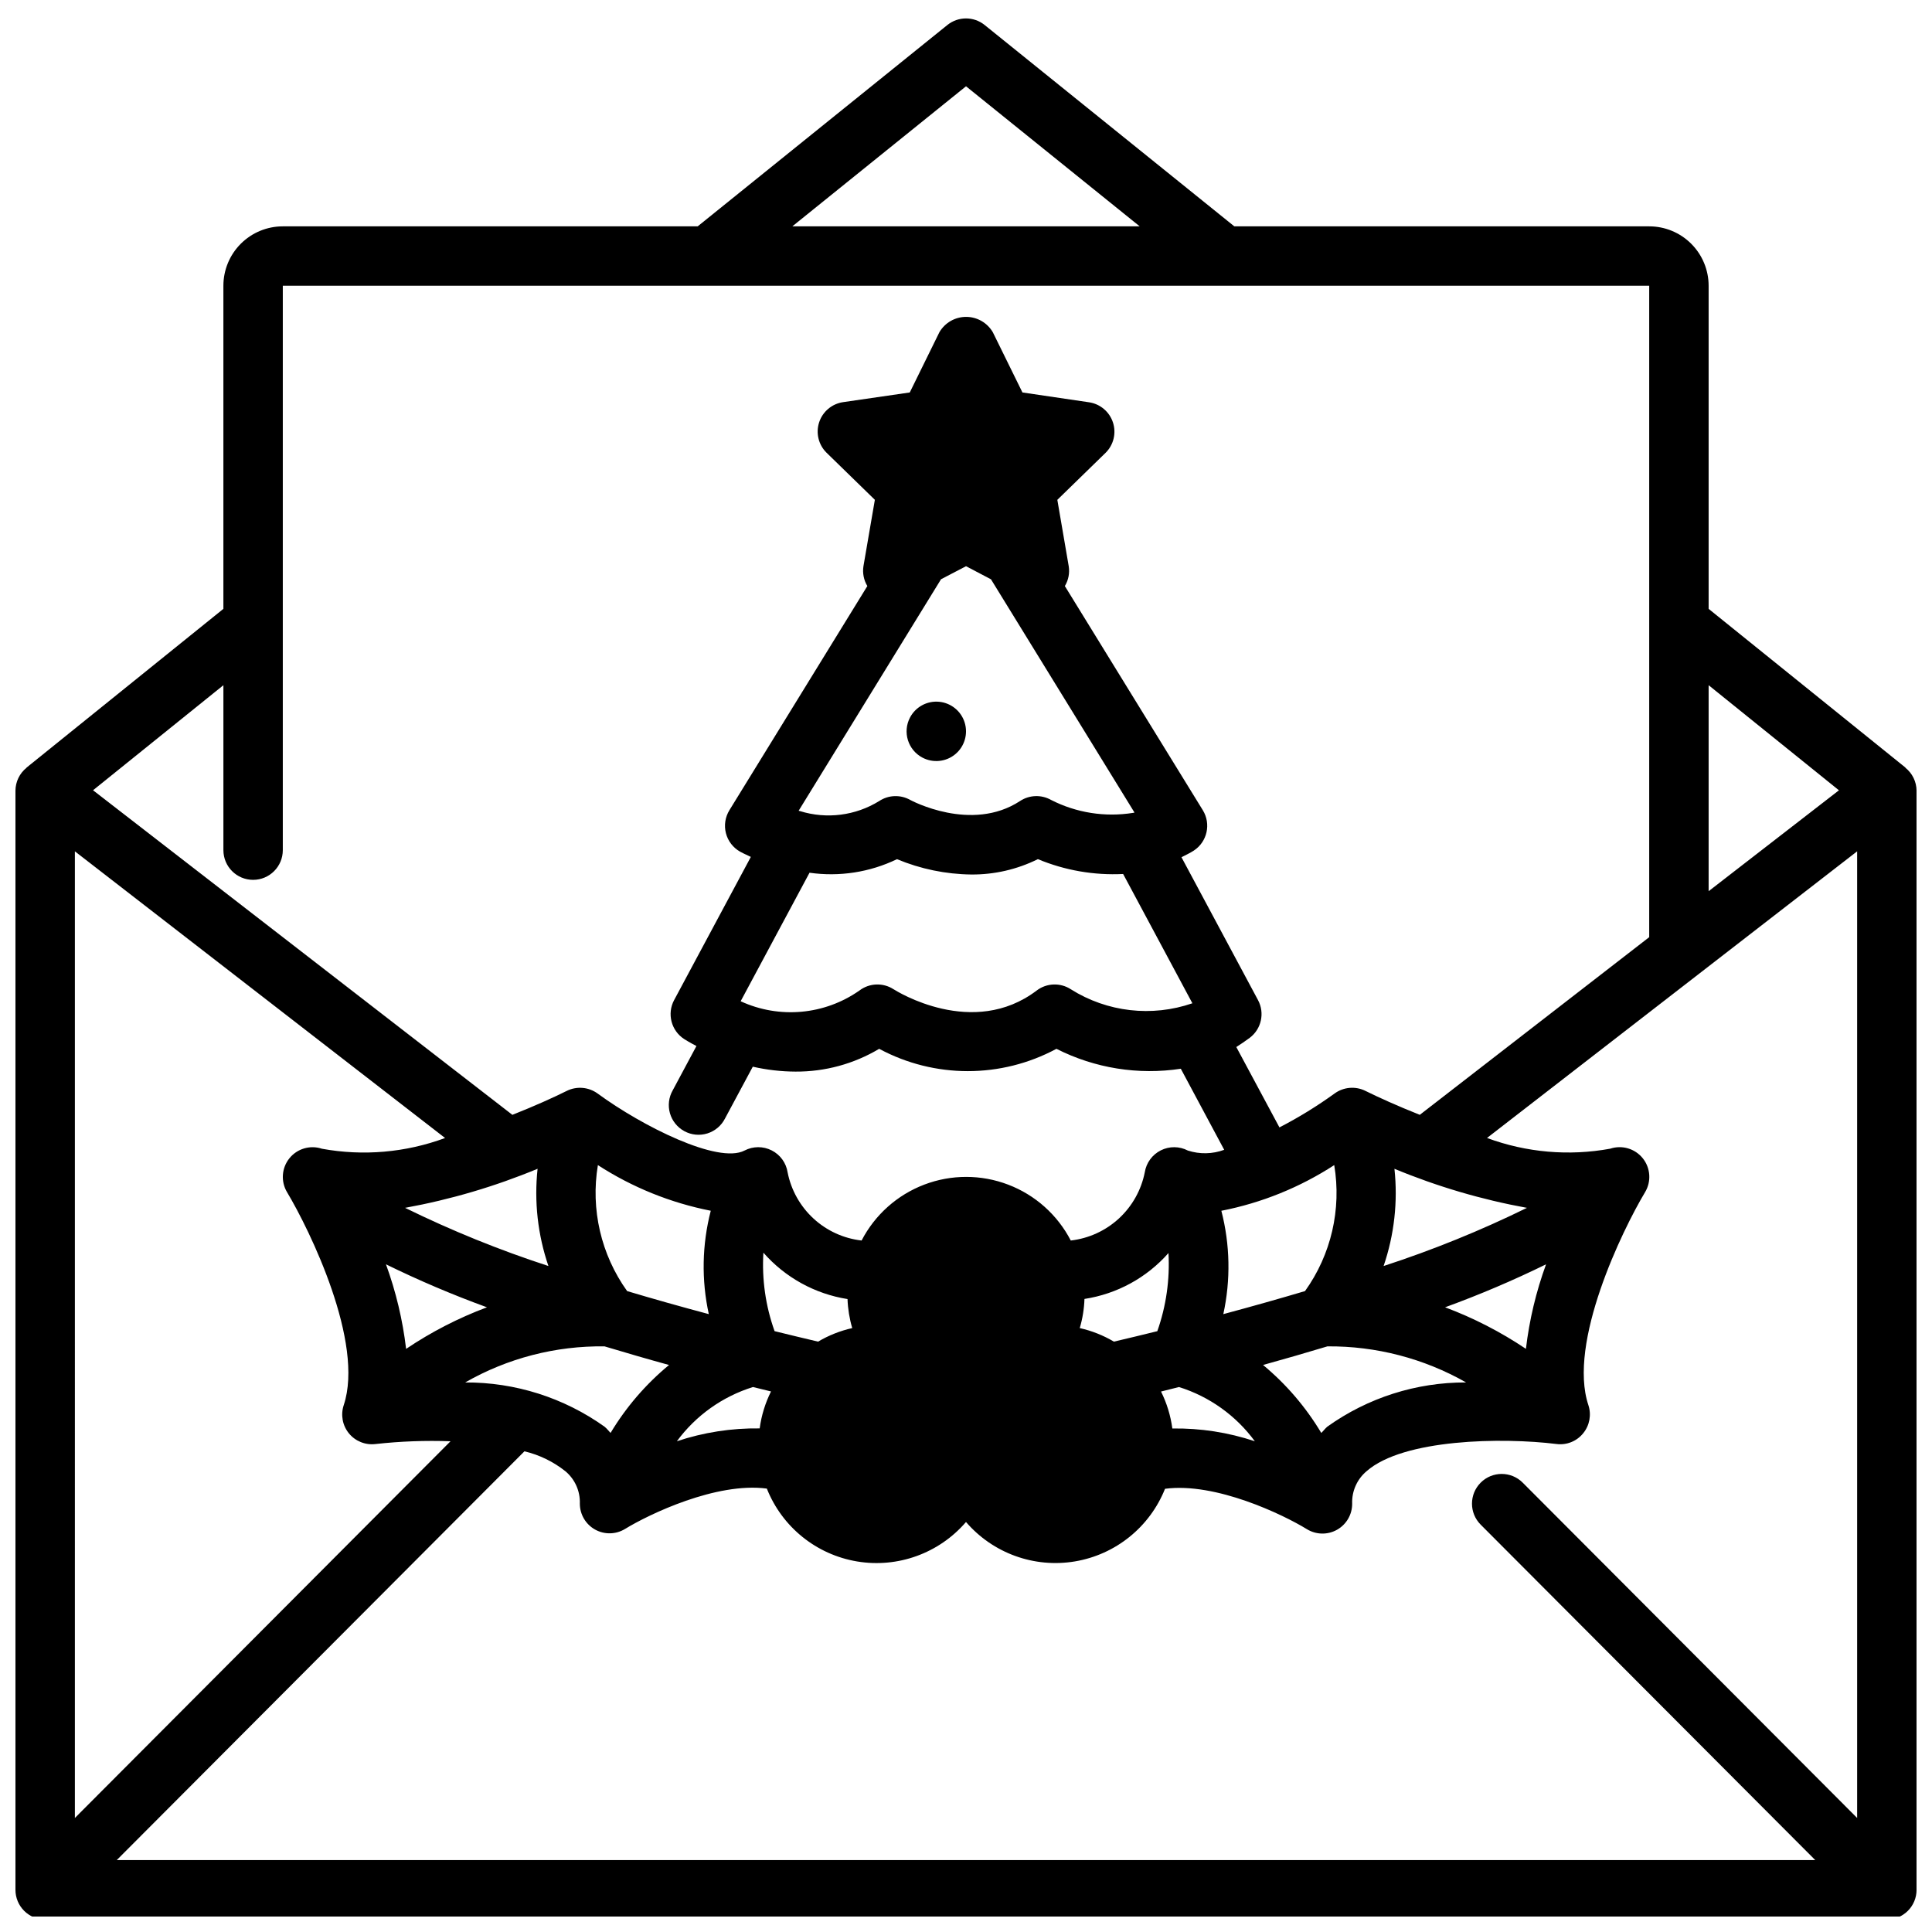 <?xml version="1.0" encoding="UTF-8"?>
<!-- Uploaded to: SVG Repo, www.svgrepo.com, Generator: SVG Repo Mixer Tools -->
<svg width="800px" height="800px" version="1.1" viewBox="144 144 512 512" xmlns="http://www.w3.org/2000/svg">
 <defs>
  <clipPath id="a">
   <path d="m148.09 148.09h503.81v503.81h-503.81z"/>
  </clipPath>
 </defs>
 <path d="m388.46 344.78c2.82 1.484 6.254 1.125 8.703-0.91 2.449-2.035 3.43-5.348 2.484-8.391-0.941-3.039-3.625-5.211-6.797-5.504-3.172-0.289-6.207 1.359-7.688 4.176-2.023 3.848-0.547 8.602 3.297 10.629z"/>
 <g clip-path="url(#a)">
  <path d="m648.98 347.43-52.176-42.078v-85.621c0-4.176-1.66-8.18-4.613-11.133s-6.957-4.613-11.133-4.613h-109.95l-66.164-53.355c-2.883-2.328-7-2.328-9.887 0l-66.164 53.355h-109.95c-4.176 0-8.18 1.66-11.133 4.613s-4.609 6.957-4.609 11.133v85.621l-52.176 42.078v0.039c-1.844 1.484-2.918 3.719-2.93 6.086v291.27c0 2.086 0.828 4.09 2.305 5.566 1.477 1.473 3.481 2.305 5.566 2.305h488.07c2.086 0 4.09-0.832 5.566-2.305 1.477-1.477 2.305-3.481 2.305-5.566v-291.27c-0.016-2.375-1.105-4.613-2.957-6.094zm-52.176-21.844 34.535 27.852-34.535 26.738zm-196.8-158.72 46.027 37.117h-92.055zm-196.8 158.72v43.711c0 4.348 3.523 7.871 7.871 7.871 4.348 0 7.871-3.523 7.871-7.871v-149.57h362.11v172.63l-60.797 47.082c-5.953-2.363-11.02-4.668-14.406-6.344h0.004c-2.644-1.312-5.797-1.043-8.18 0.691-4.641 3.356-9.523 6.359-14.613 8.988l-11.43-21.301c1.188-0.746 2.363-1.574 3.566-2.449 3.09-2.336 4.016-6.574 2.188-9.988l-20.285-37.863c1.102-0.59 2.242-1.078 3.297-1.777l0.004-0.004c3.531-2.34 4.574-7.059 2.359-10.672l-36.566-59.41c0.953-1.582 1.316-3.445 1.023-5.266l-3.016-17.586 12.793-12.465c2.121-2.094 2.875-5.207 1.949-8.039-0.926-2.832-3.371-4.902-6.316-5.344l-17.672-2.606-7.871-16.004h-0.004c-1.473-2.496-4.156-4.027-7.055-4.027-2.902 0-5.586 1.531-7.059 4.027l-7.871 16.004-17.664 2.566c-2.965 0.434-5.43 2.508-6.356 5.356s-0.156 5.977 1.984 8.066l12.785 12.461-3.023 17.586v0.004c-0.285 1.82 0.082 3.684 1.031 5.266l-36.559 59.41c-1.117 1.82-1.449 4.016-0.918 6.086 0.535 2.07 1.887 3.832 3.746 4.887 0.219 0.125 1.324 0.699 2.859 1.395l-20.332 37.949h-0.004c-1.926 3.606-0.773 8.086 2.652 10.312 0.219 0.148 1.418 0.891 3.266 1.859l-6.297 11.762v-0.004c-1.047 1.848-1.305 4.035-0.719 6.07 0.59 2.039 1.977 3.754 3.844 4.754 1.871 1.004 4.062 1.211 6.086 0.574 2.023-0.637 3.703-2.066 4.66-3.957l7.359-13.723c3.719 0.848 7.516 1.285 11.328 1.301 7.801 0.047 15.469-2.039 22.168-6.039 14.664 7.887 32.309 7.887 46.973 0 10.168 5.152 21.691 7 32.961 5.281l11.5 21.484c-3.098 1.145-6.492 1.215-9.637 0.195-2.242-1.168-4.91-1.184-7.168-0.047-2.262 1.137-3.836 3.289-4.238 5.785-0.926 4.711-3.324 9-6.852 12.258-3.527 3.254-7.996 5.301-12.766 5.848-3.523-6.805-9.43-12.078-16.594-14.809-7.164-2.734-15.082-2.734-22.246 0-7.16 2.731-13.07 8.004-16.594 14.809-4.758-0.539-9.223-2.578-12.742-5.82-3.523-3.246-5.926-7.523-6.859-12.219-0.379-2.516-1.953-4.691-4.219-5.84-2.266-1.152-4.949-1.141-7.203 0.035-7 3.637-27.102-6.438-38.934-15.113-2.387-1.734-5.539-2.004-8.18-0.691-3.352 1.676-8.453 3.984-14.406 6.344l-111.13-86.02zm86.133 153.92c-13.008-4.238-25.703-9.387-37.988-15.414 12.039-2.191 23.812-5.664 35.117-10.352-0.938 8.695 0.043 17.488 2.871 25.766zm-16.285 10.941c-7.551 2.82-14.742 6.519-21.43 11.02-0.902-7.652-2.695-15.172-5.336-22.41 8.711 4.269 17.648 8.07 26.766 11.391zm31.148 10.352c5.738 1.723 11.461 3.387 17.105 4.938v-0.004c-6.152 5.078-11.395 11.168-15.5 18.012-0.52-0.535-0.953-1.133-1.574-1.645-10.781-7.699-23.711-11.805-36.957-11.738 11.23-6.43 23.984-9.734 36.926-9.562zm5.992-14.648v-0.004c-6.914-9.656-9.703-21.668-7.746-33.383 9.109 5.898 19.262 10.004 29.914 12.098-2.32 8.965-2.5 18.348-0.52 27.395-7.562-2.019-14.781-4.055-21.648-6.109zm33.363 25.426 4.769 1.172c-1.531 3.078-2.547 6.387-3 9.793-7.457-0.105-14.875 1.047-21.949 3.406 5.019-6.82 12.09-11.859 20.176-14.371zm2.754-35.605c5.762 6.578 13.652 10.93 22.293 12.293 0.094 2.609 0.512 5.191 1.25 7.691-3.188 0.715-6.242 1.926-9.051 3.59-3.906-0.918-7.746-1.844-11.523-2.777h-0.004c-2.387-6.66-3.394-13.734-2.965-20.797zm92.891 23.578-0.004-0.004c-2.809-1.664-5.863-2.875-9.051-3.59 0.742-2.508 1.164-5.106 1.25-7.723 8.617-1.316 16.5-5.621 22.262-12.16 0.391 7.027-0.613 14.066-2.957 20.703-3.758 0.93-7.59 1.852-11.492 2.769zm17.246 12.027c8.059 2.527 15.102 7.562 20.098 14.371-7.043-2.352-14.438-3.496-21.863-3.383-0.453-3.406-1.465-6.715-2.996-9.793zm11.746-19.316v-0.004c1.977-9.043 1.797-18.426-0.52-27.387 10.652-2.082 20.809-6.191 29.914-12.105 1.961 11.715-0.824 23.727-7.738 33.383-6.891 2.047-14.109 4.086-21.648 6.109zm27.59 8.543v-0.004c12.879-0.105 25.559 3.195 36.754 9.562-13.199-0.051-26.078 4.055-36.809 11.738-0.582 0.512-1.016 1.109-1.574 1.645-4.082-6.836-9.301-12.926-15.43-18.012 5.613-1.551 11.336-3.211 17.066-4.934zm31.172-10.352v-0.004c9.117-3.32 18.055-7.121 26.766-11.391-2.641 7.234-4.434 14.754-5.336 22.402-6.688-4.492-13.875-8.188-21.422-11.012zm-16.285-10.945c2.828-8.277 3.809-17.07 2.871-25.766 11.305 4.688 23.078 8.16 35.117 10.352-12.281 6.027-24.977 11.176-37.988 15.414zm-117.29-182 6.629-3.457 6.613 3.473 38.031 61.812-0.371 0.086-0.004-0.004c-7.43 1.195-15.047-0.008-21.75-3.434-2.566-1.441-5.727-1.332-8.188 0.285-12.91 8.484-28.992-0.203-29.125-0.277-2.578-1.453-5.758-1.34-8.227 0.301-6.269 3.871-13.906 4.844-20.945 2.668l-0.395-0.102zm-34.848 77.777-0.004-0.004c7.914 1.133 15.984-0.117 23.184-3.59 6.242 2.602 12.922 3.981 19.68 4.062 6.125 0.047 12.172-1.348 17.656-4.07 7.144 2.977 14.863 4.32 22.594 3.934l18.352 34.258v0.004c-10.742 3.711-22.59 2.348-32.207-3.707-2.781-1.812-6.398-1.684-9.043 0.32-16.902 12.832-37.102 0.203-37.926-0.324l-0.004 0.004c-2.781-1.812-6.398-1.684-9.043 0.32-9.242 6.488-21.234 7.574-31.488 2.852zm-194.69-5.672 98.109 75.973c-10.43 3.859-21.703 4.84-32.645 2.84-3.125-1.035-6.562-0.02-8.621 2.547-2.059 2.57-2.305 6.148-0.613 8.973 6.047 10.086 20.539 39.879 15.02 56.434-0.855 2.566-0.336 5.391 1.379 7.484 1.715 2.09 4.387 3.156 7.07 2.82 6.59-0.73 13.227-0.973 19.852-0.734l-99.551 99.836zm472.32 256.17-88.625-88.859c-3.07-3.078-8.055-3.086-11.133-0.012-3.078 3.07-3.086 8.055-0.012 11.133l88.668 88.898h-450.12l108.04-108.33c3.969 0.945 7.68 2.754 10.871 5.297 2.523 2.117 3.93 5.281 3.812 8.57 0 2.852 1.543 5.481 4.031 6.867 2.488 1.391 5.535 1.328 7.965-0.168 6.297-3.863 24.176-12.461 37.566-10.684l-0.004 0.004c4.039 10.172 13.102 17.492 23.895 19.301 10.793 1.812 21.746-2.156 28.883-10.453 7.129 8.285 18.066 12.246 28.848 10.449 10.781-1.801 19.84-9.098 23.895-19.25 13.383-1.777 31.27 6.816 37.566 10.684l-0.004-0.004c2.438 1.516 5.508 1.586 8.008 0.184 2.504-1.406 4.043-4.059 4.023-6.93-0.117-3.289 1.285-6.453 3.801-8.578 9.73-8.598 36.031-8.996 50.324-7.227 2.695 0.355 5.379-0.715 7.086-2.828 1.715-2.09 2.238-4.91 1.387-7.477-5.512-16.531 8.98-46.336 15.027-56.434 1.695-2.828 1.449-6.406-0.609-8.977-2.062-2.57-5.508-3.586-8.633-2.543-10.938 2.004-22.215 1.02-32.645-2.84l98.086-75.965z"/>
 </g>
</svg>